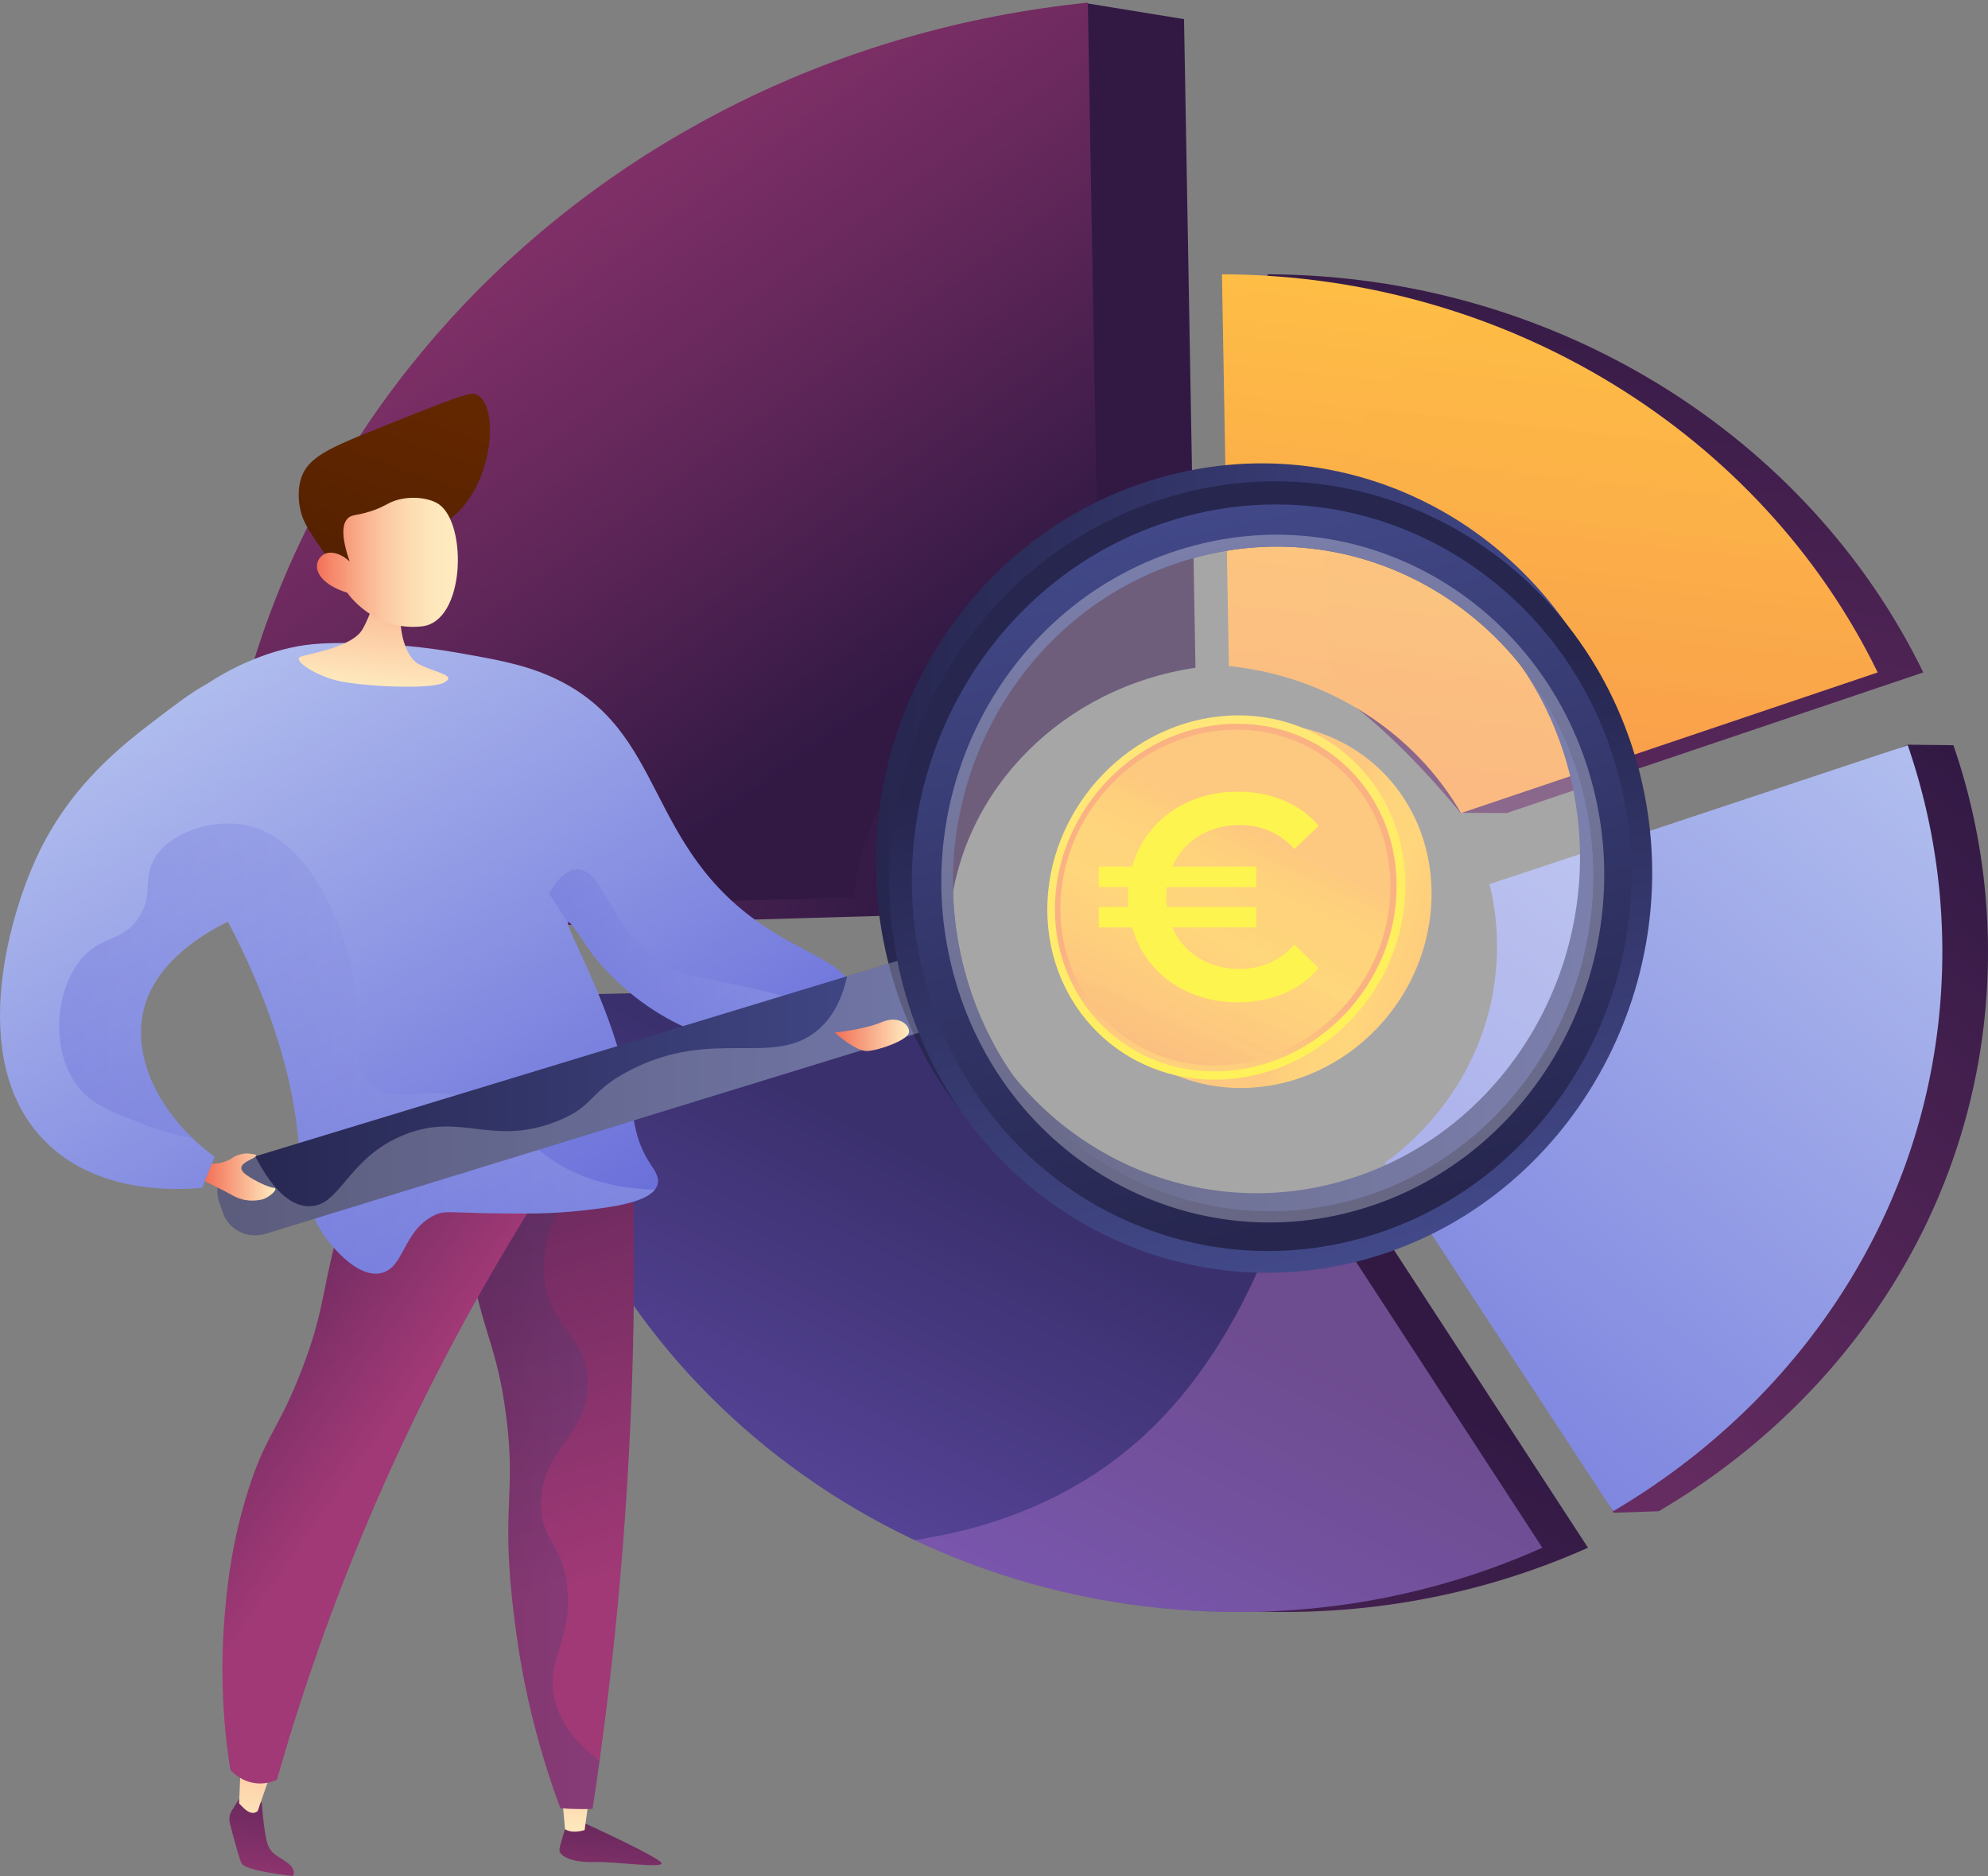 <svg width="550" height="519" fill="none" xmlns="http://www.w3.org/2000/svg"><rect width="100%" height="100%" fill="#808080" stroke="none"/><g clip-path="url(#a)"><path d="m416.841 224.923-12.808-.069s-30.679-38.467-51.413-40.594L350.7 75.879c79.405.264 149.483 44.605 181.398 110.142l-115.257 38.904v-.002Z" fill="url(#b)"/><path d="M263.657 272.955c6.51 35.611 39.24 63.607 79.338 64.842 9.872.305 21.38-5.559 21.38-5.559s10.558.576 12.365-.123l62.59 96.05c-29.092 13.016-61.958 19.394-96.337 17.437-99.974-5.693-178.576-80.284-187.305-170.084l107.967-2.563h.002Z" fill="url(#c)"/><path d="m458.925 418.062-12.522.429-50.644-96.762c18.895-13.865 31.037-35.439 31.037-59.912a72.89 72.89 0 0 0-2.064-17.228l103.15-38.582 12.545.145A175.12 175.12 0 0 1 550 263.314c0 65.897-36.48 122.632-91.075 154.748Z" fill="url(#d)"/><path d="M330.735 184.731c-36.517 5.386-64.592 33.432-67.927 68.093l-176.554 5.07v-.223c0-.132-26.617-4.242-26.617-4.258C59.645 252.213 300.824.941 300.824.941L327.575 5.3s2.107 119.619 3.163 179.43l-.003.002Z" fill="url(#e)"/><path d="M404.207 224.922c-12.786-22.17-36.577-37.828-64.22-40.664l-1.92-108.381c79.405.264 149.482 44.604 181.398 110.142l-115.258 38.903Z" fill="url(#f)"/><path d="M251.026 272.955c6.509 35.611 39.24 63.607 79.338 64.842 11.956.368 23.38-1.677 33.747-5.682l62.59 96.05c-29.093 13.016-61.958 19.394-96.337 17.437-99.975-5.693-178.577-80.284-187.306-170.084l107.968-2.563Z" fill="url(#g)"/><path d="m446.29 418.062-63.164-96.331c18.895-13.866 31.036-35.441 31.036-59.913 0-5.913-.715-11.68-2.063-17.227l115.697-38.439a175.23 175.23 0 0 1 9.569 57.167c0 65.896-36.48 122.631-91.075 154.747v-.004Z" fill="url(#h)"/><path d="M304.117 180.161c-36.516 5.385-64.592 33.431-67.926 68.092l-176.555 5.071v-.221c0-128.372 103.196-238.231 241.319-252.374l3.164 179.432h-.002Z" fill="url(#i)"/><path style="mix-blend-mode:multiply" opacity=".3" d="M354.502 335.176a84.319 84.319 0 0 0 9.607-3.061l62.59 96.05c-29.092 13.016-61.958 19.395-96.337 17.437-27.776-1.582-53.898-8.488-77.334-19.554 23.657-3.552 44.779-12.443 61.644-27.262 19.212-16.884 31.674-40.366 39.829-63.608l.001-.002Z" fill="url(#j)"/><path style="mix-blend-mode:multiply" opacity=".3" d="M375.515 118.896c7.433-13.586 18.06-23.883 29.986-31.75 50.18 17.161 91.513 52.774 113.964 98.874l-115.258 38.904c-8-13.875-20.311-25.195-35.176-32.423-3.004-28.837-6.411-50.033 6.484-73.605Z" fill="url(#k)"/><path d="M296.982 253.942c0 26.783 20.96 47.851 47.747 47.03 27.879-.856 51.326-24.914 51.326-53.703s-23.447-49.69-51.326-46.789c-26.787 2.788-47.747 26.679-47.747 53.462Z" fill="url(#l)"/><path d="M289.743 251.634c0 26.783 20.96 47.851 47.748 47.031 27.878-.857 51.325-24.916 51.325-53.705 0-28.789-23.447-49.69-51.325-46.789-26.788 2.789-47.748 26.679-47.748 53.463Z" fill="url(#m)"/><path d="M291.847 251.494c0 25.603 20.054 45.711 45.645 44.883 26.584-.86 48.903-23.822 48.903-51.253s-22.32-47.385-48.903-44.664c-25.591 2.621-45.645 25.429-45.645 51.034Z" fill="url(#n)"/><path d="M293.352 251.389c0 24.76 19.405 44.18 44.14 43.35 25.661-.86 47.178-23.037 47.178-49.501 0-26.463-21.519-45.741-47.178-43.144-24.734 2.502-44.14 24.537-44.14 49.295Z" fill="url(#o)"/><path style="mix-blend-mode:multiply" opacity=".3" d="M345.479 257.454c-1.491-14.718-15.028-20.948-13.261-34.486 1.09-8.343 7.419-15.376 14.479-20.865 21.415 2.243 37.975 19.962 37.975 43.137 0 26.463-21.519 48.639-47.178 49.5a44.536 44.536 0 0 1-7.291-.357c10.191-10.134 16.561-24.287 15.278-36.929h-.002Z" fill="url(#p)"/><path d="M162.241 504.602s20.46 9.352 20.79 10.838c.331 1.486-13.171-.529-18.686-.329-5.515.201-10.047-1.437-9.543-3.77.505-2.333 2.45-8.198 2.45-8.198l4.987 1.459h.002Z" fill="url(#q)"/><path d="m163.01 497.053-1.267 9.212s-3.246 1.146-5.421-.223l-.905-10.109 7.593 1.12Z" fill="url(#r)"/><path d="m66.549 497.045-2.392 3.815a4.552 4.552 0 0 0-.554 3.571c.825 3.18 2.474 9.379 3.197 10.995.983 2.203 14.235 3.54 14.235 3.54s1.185-1.659-1.562-3.674c-2.747-2.014-4.515-2.335-5.48-5.299-.964-2.965-1.591-11.345-1.591-11.345l-5.853-1.605v.002Z" fill="url(#s)"/><path d="M76.486 487.354c-.87.691-5.16 13.592-5.16 13.592s-1.383 1.757-3.994-.847c-2.612-2.604-1.182-1.168-1.182-1.168l.522-12.699 9.814 1.122Z" fill="url(#t)"/><path d="M174.725 311.945a1005.027 1005.027 0 0 1-10.788 188.466 87.44 87.44 0 0 1-8.897-.186 228.338 228.338 0 0 1-7.532-24.271c-2.582-10.316-4.132-19.566-5.23-28.412-3.87-31.145.76-33.849-2.387-56.93-2.786-20.443-6.816-21.251-11.478-50.274-5.06-31.493-1.225-36.205.637-37.909 7.932-7.243 26.509-2.254 45.673 9.516h.002Z" fill="url(#u)"/><path style="mix-blend-mode:multiply" opacity=".25" d="M129.05 302.43c7.565-6.908 24.817-2.674 43.024 7.943-21.029 22.592-23.351 37.277-20.86 46.814 2.816 10.779 11.449 13.902 11.387 25.682-.076 14.475-13.158 18.278-12.917 33.595.16 10.129 5.906 10.038 7.231 22.551 1.569 14.805-5.948 19.889-3.543 30.845 1.036 4.715 4.004 10.877 12.492 17.24-.614 4.441-1.257 8.879-1.93 13.312-1.76.051-3.522.051-5.283-.002-1.243-.037-2.45-.1-3.613-.184a228.338 228.338 0 0 1-7.532-24.271c-2.582-10.317-4.132-19.566-5.231-28.413-3.87-31.145.76-33.848-2.387-56.93-2.786-20.441-6.816-21.249-11.478-50.274-5.059-31.494-1.225-36.206.638-37.908h.002Z" fill="url(#v)"/><path d="M161.734 311.454a617.881 617.881 0 0 0-55.197 98.47 616.893 616.893 0 0 0-29.92 82.437c-.95.436-3.19 1.305-6.05.921-3.898-.526-6.23-3.019-6.84-3.713-2.81-17.838-2.46-32.938-1.465-43.836.637-6.975 1.762-18.594 6.247-32.929 5.025-16.057 8.454-16.951 15.001-33.937 6.794-17.63 5.17-22.038 11.688-44.105 2.68-9.066 7.157-22.554 14.532-38.685l52.004 15.379v-.002Z" fill="url(#w)"/><path d="M235.353 274.258c-.171 6.416-10.721 12.064-19.218 13.797-19.863 4.051-42.892-10.372-53.824-26.325-2.147-3.133-4.532-6.929-5.106-6.636-1.299.665 10.642 20.269 15.818 42.567 2.649 11.406 1.956 16.75 6.908 24.342 1.121 1.72 2.504 3.513 2.019 5.547-1.218 5.097-12.882 6.42-20.975 7.338-8.543.969-16.51.875-24.386.76-12.609-.184-13.601-.838-16.479.573-8.769 4.301-8.175 14.605-14.773 15.979-5.542 1.154-11.165-5.029-12.947-6.99-9.264-10.192-8.77-22.478-10.413-34.872-3.82-28.814-19.486-60.381-34.812-80.365-4.647-6.06-7.88-9.247-8.082-14.881-.593-16.534 25.622-34.786 47.448-36.883 5.982-.574 16.696-.394 26.737.553 4.013.378 8.287.935 12.88 1.737 11.138 1.947 18.893 3.302 26.797 6.915 31.867 14.569 24.911 47 59.404 69.423 11.859 7.709 23.183 10.702 23.002 17.417l.002.004Z" fill="url(#x)"/><path d="M104.786 161.058s-1.368 7.631-4.519 13.064c-2.847 4.911-14.619 6.67-17.07 7.524-2.453.855 3.7 5.123 10.243 6.67 6.543 1.548 25.681 2.56 29.431.502 3.749-2.058-2.436-2.688-6.938-5.053-4.502-2.364-6.007-11.979-4.613-16.066 1.394-4.088-6.532-6.641-6.532-6.641h-.002Z" fill="url(#y)"/><path d="M124.447 143.599c11.08-7.912 14.149-29.311 7.995-34.113-1.759-1.373-3.439-.743-28.446 9.281-12.416 4.978-18.525 7.627-20.538 13.107-1.228 3.345-1.029 7.864.327 11.424.7 1.832 2.06 4.115 5.088 8.467 2.686 3.863 2.506 3.731 3.33 4.854 1.977 2.697 5.793 7.239 12.786 12.503a42.342 42.342 0 0 1 2.034-7.079c.395-1.025 1.992-5.034 4.526-8.41 4.359-5.812 9.303-7.465 12.9-10.034h-.002Z" fill="url(#z)"/><path d="M96.051 163.952s7.249 10.792 20.677 9.328c12.023-1.311 12.607-28.406 4.653-33.804-2.653-1.802-7.833-2.37-11.967-1.014-2.441.8-3.233 1.863-7.246 3.093-3.703 1.134-4.779.765-5.866 1.766-1.363 1.25-2.27 4.211.436 12.008-2.4-2.228-5.202-3-7.119-1.992-.305.162-1.11.76-1.537 1.633-1.55 3.16 1.442 6.979 7.967 8.984l.002-.002Z" fill="url(#A)"/><path style="mix-blend-mode:multiply" opacity=".3" d="M207.491 273.27c-14.402-3.24-20.14-3.136-27.263-8.87-11.857-9.547-13.638-24.077-20.529-23.898-3.256.083-5.902 3.405-7.785 6.66l5.205 8.145c.008-.104.03-.184.088-.214.574-.293 2.959 3.504 5.106 6.636 10.93 15.953 33.958 30.375 53.824 26.324 5.695-1.16 12.299-4.087 16.097-7.821-9.803-3.31-18.177-5.485-24.743-6.962Z" fill="url(#B)"/><path d="M55.926 328.597c-8.726.779-28.366 1.133-42.257-11.708-23.125-21.377-11.653-62.066-3.604-79.566 9.23-20.063 23.917-31.295 32.845-38.118 11.075-8.468 17.836-13.635 25.968-12.478 21.032 2.992 35.598 46.066 24.053 58.399-3.78 4.037-7.523 1.752-18.462 5.232-3.56 1.133-30.152 9.596-34.78 29.162-3.24 13.696 5.01 29.733 19.69 40.502-1.15 2.859-2.303 5.717-3.453 8.575Z" fill="url(#C)"/><path style="mix-blend-mode:multiply" opacity=".3" d="M153.722 321.503c-9.878-6.238-11.339-12.56-22.401-16.832-14.368-5.55-21.274 1.499-28.399-4.192-8.478-6.773-.972-18.574-7.318-39.051-1.076-3.475-9.257-29.874-28.024-33.237-8.75-1.568-20.309 1.781-24.765 9.191-3.485 5.799-.237 10.124-4.476 16.525-4.234 6.399-9.299 4.833-14.699 10.17-8.573 8.473-9.887 26.341-2.147 36.446 3.61 4.715 8.301 6.578 17.127 10.085a83.17 83.17 0 0 0 14.72 4.319c-10.809-10.365-16.417-23.733-13.655-35.41 2.885-12.198 14.304-20.078 23.358-24.56 9.062 17.039 16.467 36.783 18.932 55.383 1.643 12.394 1.15 24.68 10.413 34.871 1.783 1.962 7.404 8.145 12.947 6.992 6.599-1.375 6.006-11.679 14.774-15.979 2.877-1.412 3.87-.758 16.478-.574 7.876.115 15.843.208 24.386-.76 7.197-.817 17.202-1.961 20.187-5.788-12.992-.352-21.663-3.949-27.442-7.599h.004Z" fill="url(#D)"/><path d="m61.655 335.449-1.017-2.989c-1.621-4.764 1.045-9.843 5.948-11.337L258.858 262.6l5.859 19.841-191.301 58.877c-4.88 1.5-10.146-1.122-11.761-5.871v.002Z" fill="url(#E)"/><path d="M449.922 208.842c-14.701-58.031-72.308-93.005-129.279-76.614-58.017 16.692-91.232 79.503-73.605 138.711 17.213 57.82 76.243 89.011 131.327 71.172 54.131-17.531 85.924-76.558 71.557-133.269Zm-186.147 56.976c-14.57-49.551 13.227-102.033 61.675-116.116 47.716-13.871 96.192 15.244 108.702 63.967 12.27 47.79-14.523 97.605-60.231 112.28-46.385 14.892-95.865-11.555-110.146-60.131Z" fill="url(#F)"/><path d="m258.86 262.6-24.516 7.462c-1.682 7.813-4.951 12.288-8.243 15.015-12.384 10.256-28.918-.931-51.988 11.097-11.577 6.035-9.376 9.877-20.227 14.088-17.94 6.962-26.15-2.681-42.026 3.656-16.06 6.41-17.641 20.262-26.75 19.764-3.895-.211-8.91-3.044-14.503-13.781l-4.021 1.224c-4.903 1.493-7.57 6.573-5.948 11.337l1.017 2.987c1.615 4.747 6.883 7.371 11.76 5.87l191.302-58.876-5.859-19.841.002-.002Z" fill="#D8DEE8" style="mix-blend-mode:multiply" opacity=".3"/><path d="M453.647 213.82c-14.702-58.032-72.308-93.006-129.279-76.614-58.018 16.692-91.233 79.501-73.606 138.71 17.213 57.82 76.243 89.011 131.328 71.173 54.13-17.53 85.923-76.559 71.557-133.269Zm-186.15 56.976c-14.567-49.551 13.228-102.034 61.676-116.116 47.716-13.872 96.192 15.243 108.702 63.966 12.27 47.79-14.523 97.605-60.232 112.28-46.385 14.892-95.864-11.554-110.146-60.13Z" fill="url(#G)"/><path d="M448.077 215.523c-13.932-54.74-68.316-87.631-122.007-72.126-54.62 15.773-85.915 74.919-69.381 130.705 16.168 54.551 71.817 84.075 123.829 67.281 51.162-16.52 81.191-72.298 67.557-125.86h.002Zm-180.581 55.271c-14.567-49.551 13.228-102.034 61.676-116.116 47.716-13.872 96.192 15.243 108.702 63.967 12.27 47.79-14.523 97.604-60.232 112.279-46.384 14.893-95.864-11.554-110.146-60.13Z" fill="url(#H)"/><path d="m56.666 326.756 1.943-4.826s3.173.193 5.775-1.672c1.418-1.016 3.935-1.318 4.668-1.115.732.201 3.494.081.345 1.583-3.148 1.501-3.124 2.617-1.812 3.849 1.312 1.231 6.307 3.882 8.105 4.01 1.797.128-1.454 2.907-3.266 3.262-1.813.355-4.787.802-8.465-1.362-1.343-.789-7.293-3.729-7.293-3.729Z" fill="url(#I)"/><path d="M230.949 285.646s8.127-.808 12.969-2.878c4.842-2.071 7.971.903 7.526 2.961-.444 2.058-8.411 4.922-11.595 5.026-3.182.103-8.9-5.109-8.9-5.109Z" fill="url(#J)"/><path d="m358.11 261.334 6.723 6.475c-5.184 6.152-13.123 9.472-22.438 9.472-14.337 0-25.677-8.337-29.161-20.723H304v-5.665h8.18c-.081-.89-.081-1.781-.081-2.753 0-.971 0-1.861.081-2.752H304v-5.666h9.234C316.718 227.338 328.058 219 342.395 219c9.315 0 17.254 3.319 22.438 9.471l-6.723 6.396c-4.13-4.453-9.235-6.637-15.148-6.637-8.667 0-15.552 4.452-18.631 11.494h23.249v5.665h-24.788c-.081.89-.161 1.782-.161 2.753 0 .972.081 1.861.161 2.753h24.788v5.665h-23.249c3.079 7.042 9.964 11.494 18.631 11.494 5.913 0 11.018-2.186 15.148-6.718v-.002Z" fill="#FEEF06"/><path opacity=".3" d="M378.459 333.89c-47.977 15.429-99.203-11.892-114.016-62.16-15.121-51.314 13.664-105.676 63.854-120.238 49.406-14.335 99.555 15.843 112.47 66.27 12.659 49.426-15.051 100.933-62.306 116.128h-.002Z" fill="#fff"/></g><defs><linearGradient id="t" x1="70.878" y1="506.889" x2="71.964" y2="439.869" gradientUnits="userSpaceOnUse"><stop stop-color="#FFECC0"/><stop offset="1" stop-color="#F36F56"/></linearGradient><linearGradient id="b" x1="449.366" y1="58.979" x2="410.349" y2="411.969" gradientUnits="userSpaceOnUse"><stop stop-color="#311944"/><stop offset="1" stop-color="#893976"/></linearGradient><linearGradient id="d" x1="546.344" y1="208.134" x2="322.559" y2="496.081" gradientUnits="userSpaceOnUse"><stop stop-color="#311944"/><stop offset="1" stop-color="#893976"/></linearGradient><linearGradient id="e" x1="18.509" y1="188.459" x2="255.926" y2="216.391" gradientUnits="userSpaceOnUse"><stop stop-color="#893976"/><stop offset="1" stop-color="#311944"/></linearGradient><linearGradient id="f" x1="436.705" y1="59.224" x2="398.051" y2="408.922" gradientUnits="userSpaceOnUse"><stop stop-color="#FFC444"/><stop offset="1" stop-color="#F36F56"/></linearGradient><linearGradient id="g" x1="291.912" y1="337.647" x2="139.612" y2="645.504" gradientUnits="userSpaceOnUse"><stop stop-color="#3B306E"/><stop offset="1" stop-color="#9571F6"/></linearGradient><linearGradient id="h" x1="533.664" y1="208.192" x2="317.845" y2="485.89" gradientUnits="userSpaceOnUse"><stop stop-color="#B1BEEE"/><stop offset="1" stop-color="#6165D7"/></linearGradient><linearGradient id="i" x1="71.464" y1="-24.619" x2="234.919" y2="203.496" gradientUnits="userSpaceOnUse"><stop stop-color="#A03976"/><stop offset=".15" stop-color="#983672"/><stop offset=".38" stop-color="#843169"/><stop offset=".66" stop-color="#63275A"/><stop offset=".97" stop-color="#351A46"/><stop offset="1" stop-color="#311944"/></linearGradient><linearGradient id="j" x1="365.183" y1="376.01" x2="215.687" y2="678.197" gradientUnits="userSpaceOnUse"><stop stop-color="#E38DDD"/><stop offset="1" stop-color="#9571F6"/></linearGradient><linearGradient id="k" x1="454.736" y1="61.521" x2="416.15" y2="410.594" gradientUnits="userSpaceOnUse"><stop stop-color="#FFC444"/><stop offset="1" stop-color="#F36F56"/></linearGradient><linearGradient id="l" x1="363.498" y1="256.037" x2="421.267" y2="274.592" gradientUnits="userSpaceOnUse"><stop stop-color="#FCB148"/><stop offset=".05" stop-color="#FDB946"/><stop offset=".14" stop-color="#FEC144"/><stop offset=".32" stop-color="#FFC444"/><stop offset=".48" stop-color="#FDB946"/><stop offset=".78" stop-color="#F99C4C"/><stop offset=".87" stop-color="#F8924F"/><stop offset="1" stop-color="#F8924F"/></linearGradient><linearGradient id="m" x1="316.757" y1="198.571" x2="368.271" y2="312.309" gradientUnits="userSpaceOnUse"><stop stop-color="#FFDB44"/><stop offset="1" stop-color="#FEEF06"/></linearGradient><linearGradient id="n" x1="326.248" y1="318.635" x2="336.184" y2="264.303" gradientUnits="userSpaceOnUse"><stop stop-color="#FCB148"/><stop offset=".05" stop-color="#FDB946"/><stop offset=".14" stop-color="#FEC144"/><stop offset=".32" stop-color="#FFC444"/><stop offset=".48" stop-color="#FDB946"/><stop offset=".78" stop-color="#F99C4C"/><stop offset=".87" stop-color="#F8924F"/><stop offset="1" stop-color="#F8924F"/></linearGradient><linearGradient id="o" x1="347.349" y1="230.697" x2="306.385" y2="317.722" gradientUnits="userSpaceOnUse"><stop stop-color="#FCB148"/><stop offset=".05" stop-color="#FDB946"/><stop offset=".14" stop-color="#FEC144"/><stop offset=".32" stop-color="#FFC444"/><stop offset=".48" stop-color="#FDB946"/><stop offset=".78" stop-color="#F99C4C"/><stop offset=".87" stop-color="#F8924F"/><stop offset="1" stop-color="#F8924F"/></linearGradient><linearGradient id="p" x1="359.415" y1="236.328" x2="318.534" y2="323.179" gradientUnits="userSpaceOnUse"><stop stop-color="#FCB148"/><stop offset=".05" stop-color="#FDB946"/><stop offset=".14" stop-color="#FEC144"/><stop offset=".32" stop-color="#FFC444"/><stop offset=".48" stop-color="#FDB946"/><stop offset=".78" stop-color="#F99C4C"/><stop offset=".87" stop-color="#F8924F"/><stop offset="1" stop-color="#F8924F"/></linearGradient><linearGradient id="q" x1="172.225" y1="472.325" x2="166.986" y2="537.025" gradientUnits="userSpaceOnUse"><stop stop-color="#311944"/><stop offset="1" stop-color="#A03976"/></linearGradient><linearGradient id="r" x1="159.003" y1="508.319" x2="160.089" y2="441.3" gradientUnits="userSpaceOnUse"><stop stop-color="#FFECC0"/><stop offset="1" stop-color="#F36F56"/></linearGradient><linearGradient id="s" x1="76.085" y1="464.542" x2="70.846" y2="529.241" gradientUnits="userSpaceOnUse"><stop stop-color="#311944"/><stop offset="1" stop-color="#A03976"/></linearGradient><linearGradient id="c" x1="304.544" y1="337.647" x2="152.244" y2="645.504" gradientUnits="userSpaceOnUse"><stop stop-color="#311944"/><stop offset="1" stop-color="#893976"/></linearGradient><linearGradient id="u" x1="102.531" y1="211.03" x2="173.614" y2="434.236" gradientUnits="userSpaceOnUse"><stop stop-color="#311944"/><stop offset="1" stop-color="#A03976"/></linearGradient><linearGradient id="v" x1="175.274" y1="399.788" x2="125.681" y2="399.667" gradientUnits="userSpaceOnUse"><stop stop-color="#444B8C"/><stop offset="1" stop-color="#26264F"/></linearGradient><linearGradient id="w" x1="18.009" y1="334.099" x2="106.127" y2="396.157" gradientUnits="userSpaceOnUse"><stop stop-color="#311944"/><stop offset="1" stop-color="#A03976"/></linearGradient><linearGradient id="x" x1="78.464" y1="169.299" x2="190.823" y2="353.914" gradientUnits="userSpaceOnUse"><stop stop-color="#B1BEEE"/><stop offset="1" stop-color="#6165D7"/></linearGradient><linearGradient id="y" x1="109.203" y1="128.071" x2="102.683" y2="191.371" gradientUnits="userSpaceOnUse"><stop stop-color="#F36F56"/><stop offset="1" stop-color="#FFECC0"/></linearGradient><linearGradient id="z" x1="80.557" y1="213.272" x2="115.387" y2="110.71" gradientUnits="userSpaceOnUse"><stop stop-color="#441900"/><stop offset="1" stop-color="#632700"/></linearGradient><linearGradient id="A" x1="87.682" y1="155.565" x2="126.676" y2="155.565" gradientUnits="userSpaceOnUse"><stop stop-color="#F36F56"/><stop offset=".09" stop-color="#F58568"/><stop offset=".28" stop-color="#F8A987"/><stop offset=".46" stop-color="#FBC6A0"/><stop offset=".65" stop-color="#FDDBB1"/><stop offset=".83" stop-color="#FEE7BC"/><stop offset="1" stop-color="#FFECC0"/></linearGradient><linearGradient id="B" x1="232.232" y1="264.623" x2="151.914" y2="264.623" gradientUnits="userSpaceOnUse"><stop stop-color="#B1BEEE"/><stop offset="1" stop-color="#6165D7"/></linearGradient><linearGradient id="C" x1="17.602" y1="206.34" x2="129.962" y2="390.957" gradientUnits="userSpaceOnUse"><stop stop-color="#B1BEEE"/><stop offset="1" stop-color="#6165D7"/></linearGradient><linearGradient id="D" x1="181.165" y1="290.08" x2="16.381" y2="290.08" gradientUnits="userSpaceOnUse"><stop stop-color="#B1BEEE"/><stop offset="1" stop-color="#6165D7"/></linearGradient><linearGradient id="E" x1="264.717" y1="302.17" x2="60.164" y2="302.17" gradientUnits="userSpaceOnUse"><stop stop-color="#444B8C"/><stop offset="1" stop-color="#26264F"/></linearGradient><linearGradient id="F" x1="453.372" y1="237.654" x2="242.311" y2="237.654" gradientUnits="userSpaceOnUse"><stop stop-color="#444B8C"/><stop offset="1" stop-color="#26264F"/></linearGradient><linearGradient id="G" x1="376.34" y1="356.309" x2="342.432" y2="200.538" gradientUnits="userSpaceOnUse"><stop stop-color="#444B8C"/><stop offset="1" stop-color="#26264F"/></linearGradient><linearGradient id="H" x1="325.839" y1="128.37" x2="373.157" y2="337.277" gradientUnits="userSpaceOnUse"><stop stop-color="#444B8C"/><stop offset="1" stop-color="#26264F"/></linearGradient><linearGradient id="I" x1="56.668" y1="325.613" x2="76.217" y2="325.613" gradientUnits="userSpaceOnUse"><stop stop-color="#F36F56"/><stop offset="1" stop-color="#FFECC0"/></linearGradient><linearGradient id="J" x1="230.949" y1="286.411" x2="251.485" y2="286.411" gradientUnits="userSpaceOnUse"><stop stop-color="#F36F56"/><stop offset="1" stop-color="#FFECC0"/></linearGradient><clipPath id="a"><path fill="#fff" transform="matrix(-1 0 0 1 550 0)" d="M0 0h550v518.966H0z"/></clipPath></defs></svg>